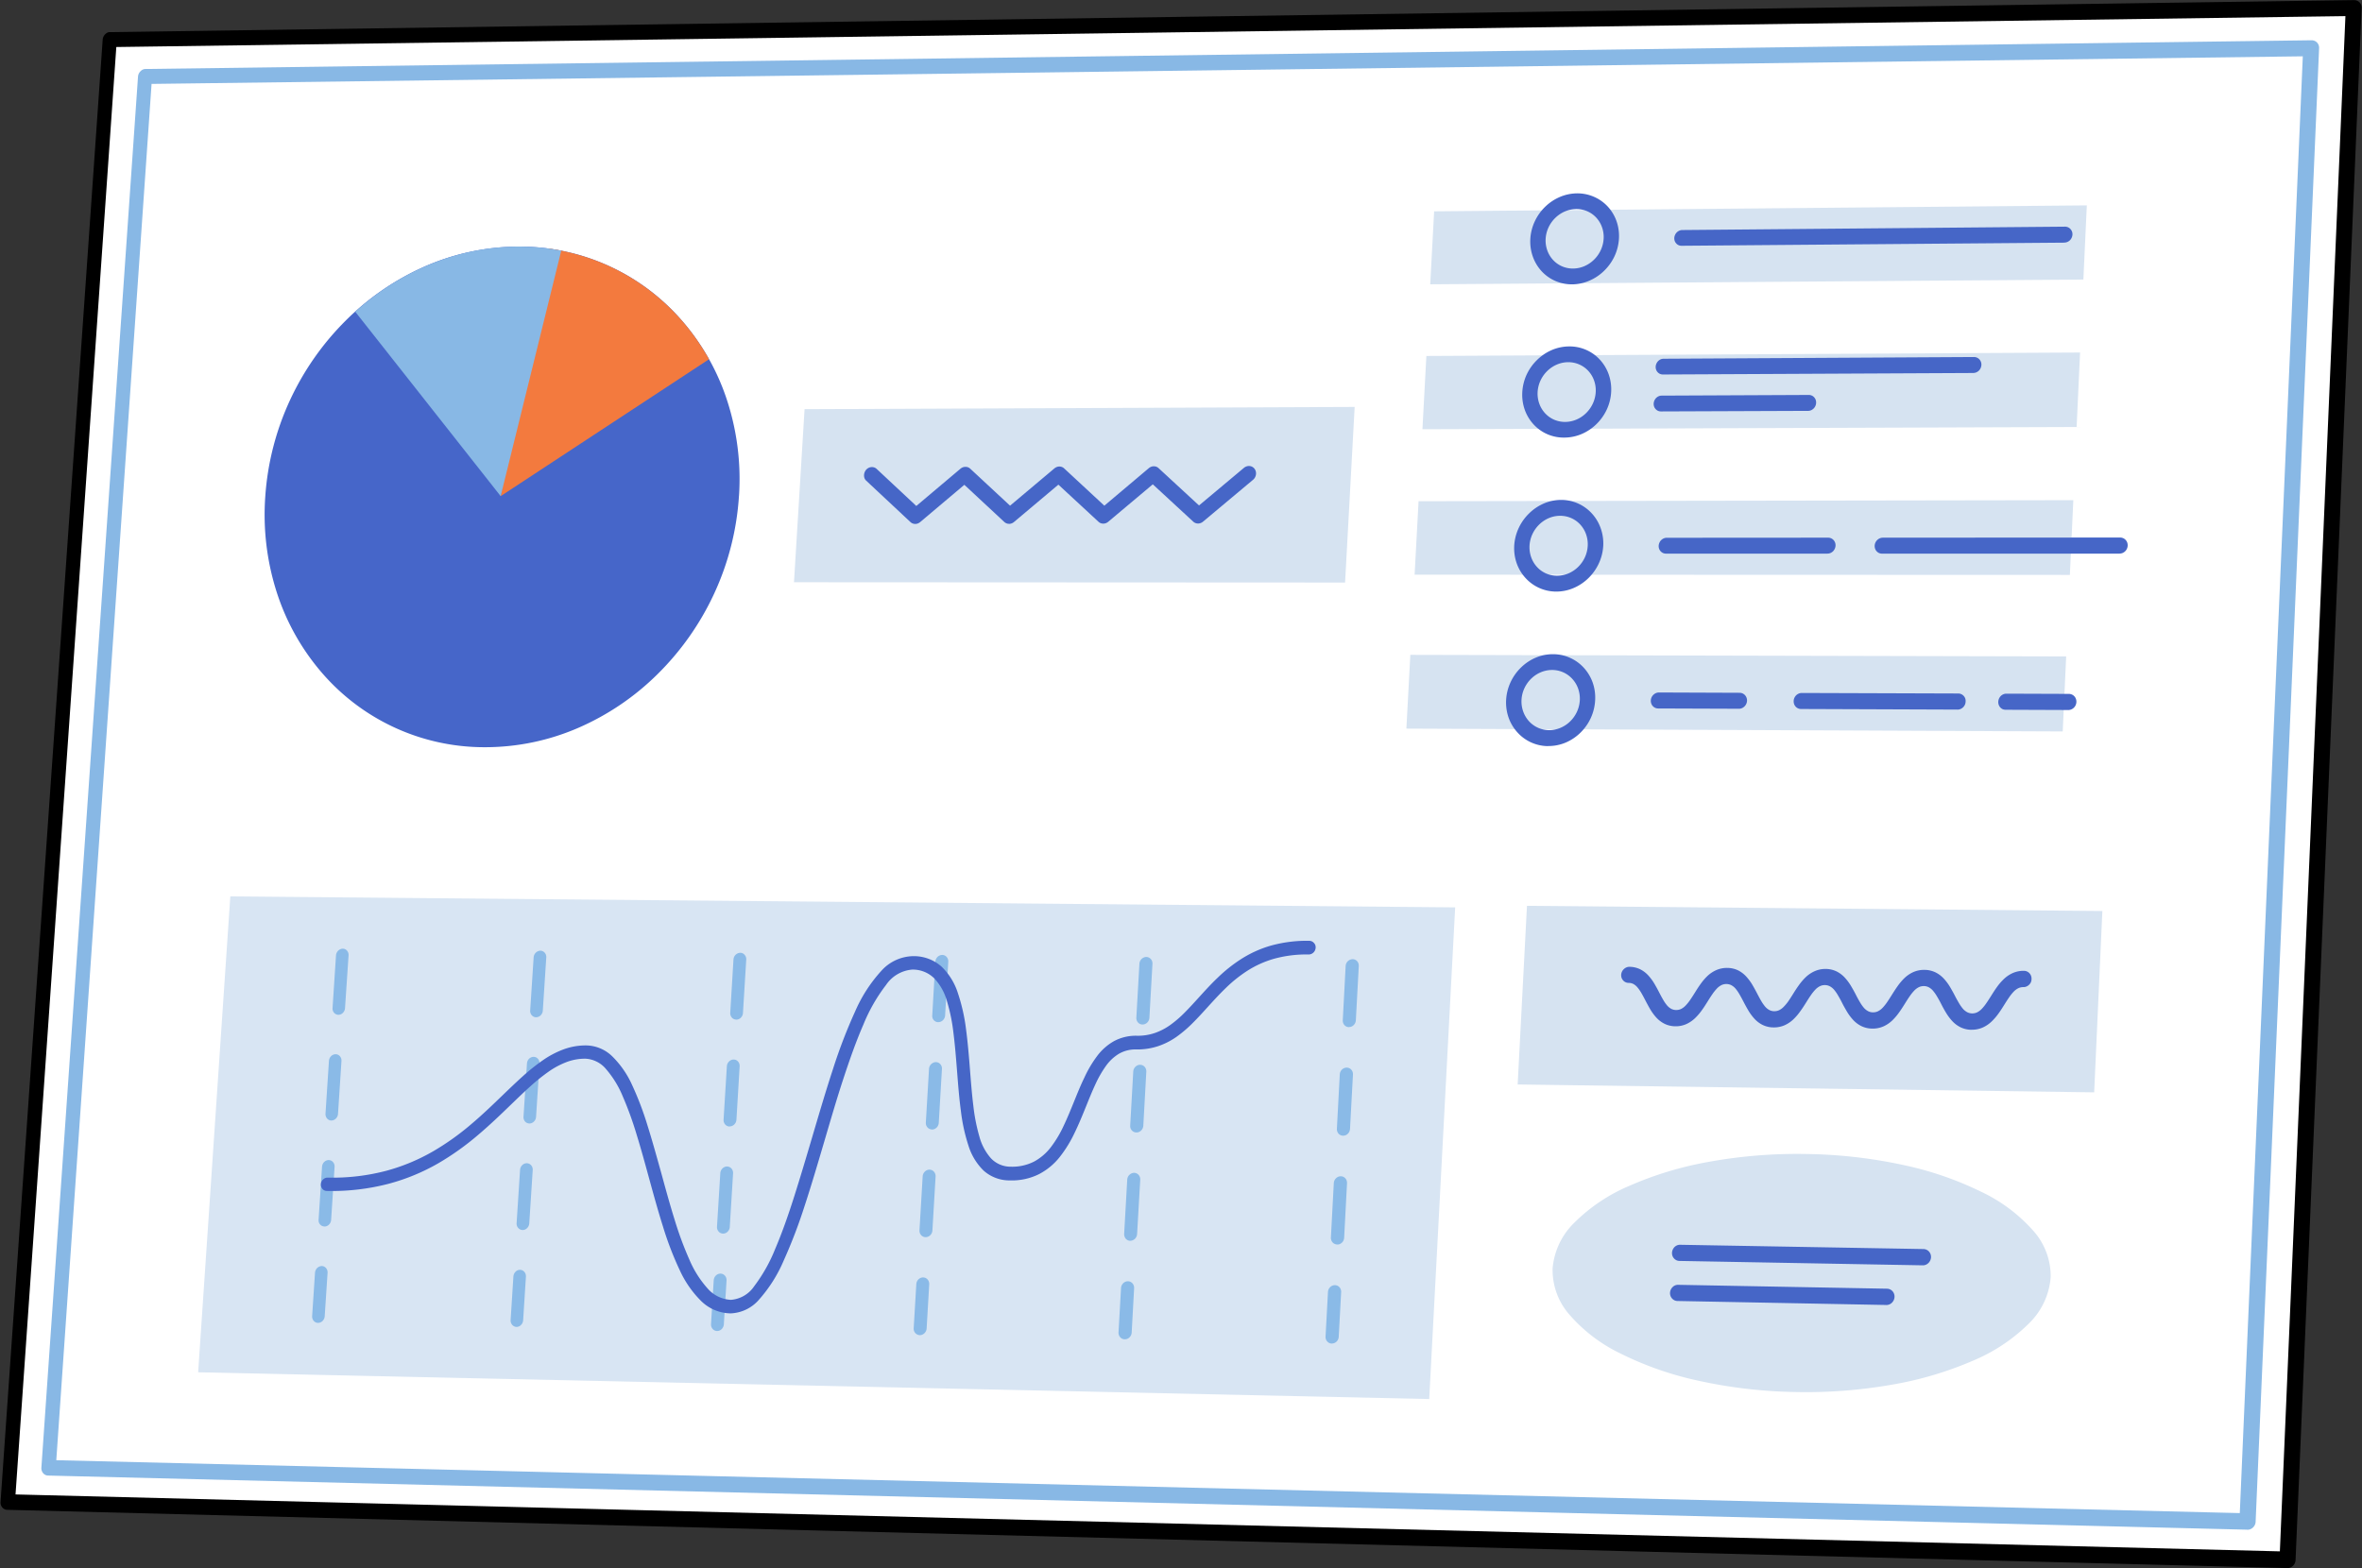 <svg id="グループ_38789" data-name="グループ 38789" xmlns="http://www.w3.org/2000/svg" xmlns:xlink="http://www.w3.org/1999/xlink" width="136.917" height="90.931" viewBox="0 0 136.917 90.931">
  <rect x="0" y="0" width="136.917" height="90.931" fill="#333333" stroke="none"/>
  <defs>
    <clipPath id="clip-path">
      <path id="パス_23380" data-name="パス 23380" d="M136.917,0,5.982,1.868,0,87.529l133.047,3.4Z" fill="none"/>
    </clipPath>
  </defs>
  <path id="パス_23343" data-name="パス 23343" d="M6.362,2.3.448,87.089,132.6,90.439,136.439.465Z" fill="#fff"/>
  <g id="グループ_38788" data-name="グループ 38788">
    <g id="グループ_38787" data-name="グループ 38787" clip-path="url(#clip-path)">
      <path id="パス_23344" data-name="パス 23344" d="M132.577,90.919.416,87.54a.371.371,0,0,1-.16-.04.393.393,0,0,1-.126-.1.432.432,0,0,1-.079-.146.46.46,0,0,1-.02-.177L5.952,2.3a.485.485,0,0,1,.141-.31.465.465,0,0,1,.137-.1.411.411,0,0,1,.162-.036L136.455.007a.451.451,0,0,1,.178.034.427.427,0,0,1,.235.242.441.441,0,0,1,.028.18l-3.83,89.989a.493.493,0,0,1-.152.336.476.476,0,0,1-.154.1.47.47,0,0,1-.185.033M.9,86.648l131.256,3.3,3.8-89.013L6.742,2.726Z"/>
      <path id="パス_23345" data-name="パス 23345" d="M130.262,88.691,2.785,85.553a.384.384,0,0,1-.159-.039.393.393,0,0,1-.126-.1.43.43,0,0,1-.08-.145.471.471,0,0,1-.021-.175L8,4.443a.486.486,0,0,1,.044-.171.5.5,0,0,1,.1-.14.483.483,0,0,1,.137-.1A.411.411,0,0,1,8.442,4L133.988,2.335a.444.444,0,0,1,.18.034.425.425,0,0,1,.234.242.459.459,0,0,1,.028.18l-3.679,85.438a.485.485,0,0,1-.151.333.471.471,0,0,1-.153.1.462.462,0,0,1-.184.033m-127-4.032,126.57,3.066,3.653-84.464-124.7,1.6Z" fill="#88b8e5"/>
      <path id="パス_23346" data-name="パス 23346" d="M46.638,23.723l31.887-.129L77.97,33.776l-31.945-.017Z" fill="#d6e3f1"/>
      <path id="パス_23347" data-name="パス 23347" d="M58.491,30.371a.449.449,0,0,1-.073-.006.358.358,0,0,1-.071-.02.417.417,0,0,1-.067-.033.4.4,0,0,1-.062-.046L55.9,28.109l-2.562,2.162a.483.483,0,0,1-.137.08.413.413,0,0,1-.148.027.418.418,0,0,1-.145-.026.4.4,0,0,1-.128-.079l-2.565-2.4a.409.409,0,0,1-.1-.14.445.445,0,0,1-.029-.165.479.479,0,0,1,.029-.172.5.5,0,0,1,.09-.157.468.468,0,0,1,.14-.11.442.442,0,0,1,.162-.046.41.41,0,0,1,.163.018.381.381,0,0,1,.145.085l2.3,2.15,2.562-2.162a.488.488,0,0,1,.138-.08.434.434,0,0,1,.147-.026.394.394,0,0,1,.272.1l2.315,2.151,2.573-2.163a.488.488,0,0,1,.138-.08.413.413,0,0,1,.148-.027.418.418,0,0,1,.145.026.4.4,0,0,1,.128.079l2.334,2.165,2.58-2.177a.488.488,0,0,1,.138-.08.422.422,0,0,1,.149-.027.428.428,0,0,1,.146.026.383.383,0,0,1,.129.08l2.346,2.165,2.6-2.177a.468.468,0,0,1,.157-.088.435.435,0,0,1,.168-.022.4.4,0,0,1,.159.046.406.406,0,0,1,.133.114.427.427,0,0,1,.075.158.458.458,0,0,1,.009.173.487.487,0,0,1-.17.309l-2.9,2.428a.458.458,0,0,1-.139.08.422.422,0,0,1-.149.027.406.406,0,0,1-.146-.027.4.4,0,0,1-.13-.08l-2.346-2.166-2.585,2.172a.461.461,0,0,1-.137.08.422.422,0,0,1-.149.027.428.428,0,0,1-.146-.026.393.393,0,0,1-.129-.08L61.351,28.1l-2.575,2.167a.447.447,0,0,1-.067.047.458.458,0,0,1-.071.033.386.386,0,0,1-.074.02.364.364,0,0,1-.074.007" fill="#4666c7"/>
      <path id="パス_23348" data-name="パス 23348" d="M88.513,52.52l33.354.3-.475,10.514-33.418-.456Z" fill="#d6e3f1"/>
      <path id="パス_23349" data-name="パス 23349" d="M114.286,59.707a1.486,1.486,0,0,1-.642-.146,1.658,1.658,0,0,1-.479-.36,2.922,2.922,0,0,1-.36-.482c-.105-.171-.2-.347-.285-.514s-.16-.3-.236-.428a2.33,2.33,0,0,0-.225-.323.868.868,0,0,0-.245-.206.614.614,0,0,0-.294-.074.649.649,0,0,0-.3.067.985.985,0,0,0-.263.2,2.519,2.519,0,0,0-.255.318c-.087.124-.177.265-.275.422s-.212.338-.333.506a3.283,3.283,0,0,1-.4.473,1.822,1.822,0,0,1-.511.348,1.539,1.539,0,0,1-.652.13,1.464,1.464,0,0,1-.637-.146,1.655,1.655,0,0,1-.476-.359,3,3,0,0,1-.358-.481c-.1-.171-.2-.346-.283-.512s-.159-.3-.234-.427a2.318,2.318,0,0,0-.223-.323.863.863,0,0,0-.242-.2.614.614,0,0,0-.291-.074.649.649,0,0,0-.3.067.965.965,0,0,0-.262.2,2.575,2.575,0,0,0-.254.317c-.087.124-.176.265-.274.421s-.211.337-.332.5a3.221,3.221,0,0,1-.4.472,1.823,1.823,0,0,1-.509.347,1.541,1.541,0,0,1-.649.13,1.469,1.469,0,0,1-.635-.145,1.625,1.625,0,0,1-.473-.358,2.935,2.935,0,0,1-.355-.48c-.1-.17-.195-.346-.281-.511s-.158-.3-.232-.426a2.268,2.268,0,0,0-.221-.322.845.845,0,0,0-.241-.2.613.613,0,0,0-.29-.074.649.649,0,0,0-.3.067.961.961,0,0,0-.261.2,2.558,2.558,0,0,0-.253.316c-.086.123-.176.264-.274.42s-.209.336-.329.5a3.267,3.267,0,0,1-.4.471,1.826,1.826,0,0,1-.506.346,1.518,1.518,0,0,1-.644.13,1.445,1.445,0,0,1-.629-.147,1.622,1.622,0,0,1-.47-.357,2.9,2.9,0,0,1-.353-.479c-.1-.17-.193-.345-.279-.51s-.157-.3-.23-.425a2.338,2.338,0,0,0-.22-.321.854.854,0,0,0-.24-.208.6.6,0,0,0-.287-.069.426.426,0,0,1-.312-.139A.447.447,0,0,1,94,56.7a.48.48,0,0,1-.026-.18.49.49,0,0,1,.15-.327.5.5,0,0,1,.148-.1.444.444,0,0,1,.176-.037,1.442,1.442,0,0,1,.629.144,1.619,1.619,0,0,1,.469.356,2.892,2.892,0,0,1,.353.478c.1.17.194.344.279.509s.157.3.23.424a2.269,2.269,0,0,0,.22.32.84.84,0,0,0,.24.2.608.608,0,0,0,.289.073.636.636,0,0,0,.3-.066.956.956,0,0,0,.26-.2,2.474,2.474,0,0,0,.253-.315c.086-.123.176-.264.273-.419s.209-.336.329-.5a3.259,3.259,0,0,1,.4-.47,1.813,1.813,0,0,1,.505-.339,1.533,1.533,0,0,1,.647-.131,1.462,1.462,0,0,1,.633.144,1.645,1.645,0,0,1,.467.357,2.969,2.969,0,0,1,.355.479c.1.17.195.345.281.511s.158.3.232.425a2.292,2.292,0,0,0,.222.321.845.845,0,0,0,.241.2.612.612,0,0,0,.29.073.649.649,0,0,0,.3-.067.96.96,0,0,0,.261-.2,2.5,2.5,0,0,0,.255-.307c.086-.124.176-.265.274-.422s.211-.336.331-.5a3.267,3.267,0,0,1,.4-.471,1.823,1.823,0,0,1,.509-.347,1.544,1.544,0,0,1,.649-.137,1.475,1.475,0,0,1,.636.144,1.634,1.634,0,0,1,.475.358,2.952,2.952,0,0,1,.358.48c.1.17.2.345.283.51s.159.3.234.428a2.241,2.241,0,0,0,.224.323.853.853,0,0,0,.243.2.614.614,0,0,0,.291.074.649.649,0,0,0,.3-.067.955.955,0,0,0,.263-.2,2.576,2.576,0,0,0,.254-.317c.086-.124.176-.265.274-.421s.212-.338.333-.506a3.283,3.283,0,0,1,.4-.473,1.822,1.822,0,0,1,.511-.348,1.551,1.551,0,0,1,.651-.131,1.494,1.494,0,0,1,.64.145,1.654,1.654,0,0,1,.479.359,2.957,2.957,0,0,1,.36.481c.1.171.2.346.284.512s.162.3.237.429a2.348,2.348,0,0,0,.226.324.864.864,0,0,0,.245.2.625.625,0,0,0,.293.074.649.649,0,0,0,.3-.067.985.985,0,0,0,.263-.2,2.519,2.519,0,0,0,.255-.318c.087-.124.177-.266.276-.422s.212-.339.334-.507a3.223,3.223,0,0,1,.407-.474,1.819,1.819,0,0,1,.514-.349,1.559,1.559,0,0,1,.656-.132.443.443,0,0,1,.41.291.461.461,0,0,1,.028.184.485.485,0,0,1-.037.188.5.5,0,0,1-.106.147.509.509,0,0,1-.151.1.444.444,0,0,1-.18.035.663.663,0,0,0-.3.068.979.979,0,0,0-.265.2,2.536,2.536,0,0,0-.256.319c-.087.124-.178.266-.276.423s-.212.339-.334.507a3.279,3.279,0,0,1-.406.474,1.814,1.814,0,0,1-.513.349,1.553,1.553,0,0,1-.655.131" fill="#4666c7"/>
      <path id="パス_23350" data-name="パス 23350" d="M118.869,74.066a4.181,4.181,0,0,1-1.273,2.682,10.159,10.159,0,0,1-3.23,2.145,20.486,20.486,0,0,1-4.7,1.391,28.763,28.763,0,0,1-5.666.424,28.226,28.226,0,0,1-5.586-.662,19.146,19.146,0,0,1-4.483-1.571,9.184,9.184,0,0,1-2.952-2.246A3.916,3.916,0,0,1,90,73.538a4.186,4.186,0,0,1,1.258-2.645,10.062,10.062,0,0,1,3.171-2.13,20.275,20.275,0,0,1,4.626-1.4,28.676,28.676,0,0,1,5.626-.454,28.344,28.344,0,0,1,5.6.628,19.429,19.429,0,0,1,4.546,1.554,9.386,9.386,0,0,1,3.019,2.251,3.951,3.951,0,0,1,1.025,2.721" fill="#d6e3f1"/>
      <path id="パス_23351" data-name="パス 23351" d="M111.458,73.364l-14.107-.255a.438.438,0,0,1-.174-.04.433.433,0,0,1-.139-.105.449.449,0,0,1-.09-.148.479.479,0,0,1-.027-.184.474.474,0,0,1,.045-.181.494.494,0,0,1,.1-.147.488.488,0,0,1,.149-.1.432.432,0,0,1,.178-.032l14.1.248a.438.438,0,0,1,.323.144.453.453,0,0,1,.091.152.476.476,0,0,1,.027.183.5.5,0,0,1-.15.331.463.463,0,0,1-.151.1.448.448,0,0,1-.181.034" fill="#4666c7"/>
      <path id="パス_23352" data-name="パス 23352" d="M109.336,75.663l-12.1-.231a.429.429,0,0,1-.314-.147.453.453,0,0,1-.089-.147.479.479,0,0,1-.027-.184.49.49,0,0,1,.15-.329.433.433,0,0,1,.327-.131l12.1.225a.438.438,0,0,1,.318.144.453.453,0,0,1,.091.152.483.483,0,0,1,.027.185.5.5,0,0,1-.15.331.459.459,0,0,1-.15.1.448.448,0,0,1-.181.034" fill="#4666c7"/>
      <path id="パス_23353" data-name="パス 23353" d="M81.752,37.969l38.017.091-.2,4.349-38.046-.164Z" fill="#d6e3f1"/>
      <path id="パス_23354" data-name="パス 23354" d="M82.23,29.06,120.183,29l-.2,4.333L82,33.32Z" fill="#d6e3f1"/>
      <path id="パス_23355" data-name="パス 23355" d="M82.682,20.639l37.893-.2-.2,4.317-37.921.132Z" fill="#d6e3f1"/>
      <path id="パス_23356" data-name="パス 23356" d="M83.132,12.253l37.834-.345-.2,4.3-37.861.276Z" fill="#d6e3f1"/>
      <path id="パス_23357" data-name="パス 23357" d="M91.136,16.486a2.4,2.4,0,0,1-.987-.2,2.366,2.366,0,0,1-.786-.56,2.458,2.458,0,0,1-.507-.84,2.607,2.607,0,0,1-.149-1.021,2.779,2.779,0,0,1,.256-1.025A2.872,2.872,0,0,1,89.557,12a2.792,2.792,0,0,1,.845-.572,2.588,2.588,0,0,1,1.007-.217,2.4,2.4,0,0,1,.989.2,2.376,2.376,0,0,1,.789.556,2.449,2.449,0,0,1,.509.833,2.6,2.6,0,0,1,.15,1.023,2.8,2.8,0,0,1-.256,1.029,2.886,2.886,0,0,1-.6.844,2.808,2.808,0,0,1-.848.573,2.6,2.6,0,0,1-1.006.218m.226-4.365a1.7,1.7,0,0,0-.66.142,1.851,1.851,0,0,0-.552.374,1.874,1.874,0,0,0-.388.549,1.812,1.812,0,0,0-.167.67,1.7,1.7,0,0,0,.1.67,1.61,1.61,0,0,0,.331.546,1.535,1.535,0,0,0,.514.366,1.579,1.579,0,0,0,.646.131,1.7,1.7,0,0,0,.662-.141,1.833,1.833,0,0,0,.554-.375,1.873,1.873,0,0,0,.389-.552,1.827,1.827,0,0,0,.167-.673,1.694,1.694,0,0,0-.1-.669,1.609,1.609,0,0,0-.332-.545,1.55,1.55,0,0,0-.516-.365,1.584,1.584,0,0,0-.648-.13" fill="#4666c7"/>
      <path id="パス_23358" data-name="パス 23358" d="M90.674,25.371a2.363,2.363,0,0,1-1.777-.764,2.457,2.457,0,0,1-.507-.836,2.62,2.62,0,0,1-.148-1.031,2.8,2.8,0,0,1,.256-1.028,2.875,2.875,0,0,1,.6-.841,2.784,2.784,0,0,1,.846-.572,2.58,2.58,0,0,1,1.01-.213,2.376,2.376,0,0,1,1.78.763,2.463,2.463,0,0,1,.51.838,2.624,2.624,0,0,1,.15,1.028,2.781,2.781,0,0,1-.256,1.033,2.886,2.886,0,0,1-.6.844,2.774,2.774,0,0,1-.849.57,2.58,2.58,0,0,1-1.01.209M90.9,21a1.689,1.689,0,0,0-.661.14,1.825,1.825,0,0,0-.553.374,1.868,1.868,0,0,0-.389.551,1.817,1.817,0,0,0-.167.672,1.711,1.711,0,0,0,.1.673,1.626,1.626,0,0,0,.332.549,1.564,1.564,0,0,0,.515.37,1.583,1.583,0,0,0,.647.134,1.68,1.68,0,0,0,.663-.139,1.8,1.8,0,0,0,.555-.374,1.88,1.88,0,0,0,.39-.553,1.832,1.832,0,0,0,.167-.675,1.709,1.709,0,0,0-.1-.672,1.608,1.608,0,0,0-.333-.548,1.552,1.552,0,0,0-.517-.368A1.576,1.576,0,0,0,90.9,21" fill="#4666c7"/>
      <path id="パス_23359" data-name="パス 23359" d="M90.21,34.3a2.4,2.4,0,0,1-1.775-.781,2.494,2.494,0,0,1-.512-.844,2.646,2.646,0,0,1-.149-1.032,2.8,2.8,0,0,1,.261-1.031,2.869,2.869,0,0,1,.6-.843,2.782,2.782,0,0,1,.84-.57,2.568,2.568,0,0,1,1.011-.214,2.4,2.4,0,0,1,1.783.78,2.481,2.481,0,0,1,.511.843,2.627,2.627,0,0,1,.155,1.032,2.792,2.792,0,0,1-.261,1.035,2.864,2.864,0,0,1-.6.846,2.783,2.783,0,0,1-.851.57,2.56,2.56,0,0,1-1.014.209m.226-4.394a1.673,1.673,0,0,0-.662.137,1.808,1.808,0,0,0-.554.373,1.894,1.894,0,0,0-.39.552,1.833,1.833,0,0,0-.168.674,1.726,1.726,0,0,0,.1.676,1.633,1.633,0,0,0,.332.553,1.565,1.565,0,0,0,1.164.51,1.688,1.688,0,0,0,.665-.137,1.817,1.817,0,0,0,.556-.373,1.871,1.871,0,0,0,.391-.553,1.846,1.846,0,0,0,.166-.677,1.724,1.724,0,0,0-.1-.675,1.625,1.625,0,0,0-.333-.552,1.563,1.563,0,0,0-.517-.372,1.582,1.582,0,0,0-.65-.136" fill="#4666c7"/>
      <path id="パス_23360" data-name="パス 23360" d="M89.744,43.26a2.406,2.406,0,0,1-1.779-.79,2.51,2.51,0,0,1-.511-.846,2.672,2.672,0,0,1-.149-1.041,2.81,2.81,0,0,1,.26-1.034,2.868,2.868,0,0,1,.6-.844,2.771,2.771,0,0,1,.843-.568,2.575,2.575,0,0,1,1.013-.207,2.413,2.413,0,0,1,1.786.786,2.525,2.525,0,0,1,.512.849,2.643,2.643,0,0,1,.146,1.036,2.807,2.807,0,0,1-.257,1.038,2.868,2.868,0,0,1-.6.847,2.766,2.766,0,0,1-.852.569,2.569,2.569,0,0,1-1.016.2m.233-4.41a1.7,1.7,0,0,0-.663.135,1.81,1.81,0,0,0-.555.372,1.876,1.876,0,0,0-.39.552,1.824,1.824,0,0,0-.168.676,1.741,1.741,0,0,0,.1.679,1.666,1.666,0,0,0,.332.556,1.574,1.574,0,0,0,1.166.517,1.677,1.677,0,0,0,.666-.135,1.8,1.8,0,0,0,.557-.372,1.875,1.875,0,0,0,.391-.554,1.839,1.839,0,0,0,.168-.679,1.751,1.751,0,0,0-.1-.673,1.641,1.641,0,0,0-.334-.555,1.579,1.579,0,0,0-1.17-.519" fill="#4666c7"/>
      <path id="パス_23361" data-name="パス 23361" d="M119.658,14.069l-22.181.181a.431.431,0,0,1-.173-.034.4.4,0,0,1-.137-.1.44.44,0,0,1-.088-.141.469.469,0,0,1-.026-.178.476.476,0,0,1,.044-.177.5.5,0,0,1,.1-.146.479.479,0,0,1,.147-.1.444.444,0,0,1,.176-.037l22.178-.195a.429.429,0,0,1,.176.035.409.409,0,0,1,.14.1.427.427,0,0,1,.091.146.449.449,0,0,1,.028.178.51.51,0,0,1-.144.327.5.5,0,0,1-.149.1.484.484,0,0,1-.18.038" fill="#4666c7"/>
      <path id="パス_23362" data-name="パス 23362" d="M114.379,21.626l-17.984.087a.424.424,0,0,1-.172-.035.411.411,0,0,1-.137-.1A.421.421,0,0,1,96,21.436a.453.453,0,0,1-.026-.179.476.476,0,0,1,.044-.177.5.5,0,0,1,.1-.146.479.479,0,0,1,.147-.1.446.446,0,0,1,.177-.034l17.98-.1a.44.44,0,0,1,.176.036.409.409,0,0,1,.14.1.441.441,0,0,1,.09.146.454.454,0,0,1,.027.179.51.51,0,0,1-.144.327.5.5,0,0,1-.149.1.459.459,0,0,1-.179.037" fill="#4666c7"/>
      <path id="パス_23363" data-name="パス 23363" d="M104.8,23.822l-8.517.033a.415.415,0,0,1-.173-.035.411.411,0,0,1-.137-.1.425.425,0,0,1-.089-.143.469.469,0,0,1-.026-.178.5.5,0,0,1,.144-.326.479.479,0,0,1,.147-.1.444.444,0,0,1,.18-.035l8.517-.039a.417.417,0,0,1,.174.035.4.4,0,0,1,.139.1.438.438,0,0,1,.089.146.453.453,0,0,1,.026.179.486.486,0,0,1-.292.427.454.454,0,0,1-.178.037" fill="#4666c7"/>
      <path id="パス_23364" data-name="パス 23364" d="M122.853,32.1l-13.754,0a.437.437,0,0,1-.175-.034.418.418,0,0,1-.139-.1.433.433,0,0,1-.09-.148.461.461,0,0,1-.027-.18.489.489,0,0,1,.148-.327.5.5,0,0,1,.149-.1.468.468,0,0,1,.181-.036l13.75-.009a.449.449,0,0,1,.177.037.437.437,0,0,1,.141.1.455.455,0,0,1,.092.148.462.462,0,0,1,.028.18.482.482,0,0,1-.294.43.469.469,0,0,1-.181.037" fill="#4666c7"/>
      <path id="パス_23365" data-name="パス 23365" d="M105.925,32.1l-9.351,0a.434.434,0,0,1-.174-.036.411.411,0,0,1-.138-.1.437.437,0,0,1-.088-.144.46.46,0,0,1-.026-.18.477.477,0,0,1,.045-.178.487.487,0,0,1,.1-.146.5.5,0,0,1,.148-.1.448.448,0,0,1,.184-.036l9.344-.006a.439.439,0,0,1,.175.036.433.433,0,0,1,.139.1.445.445,0,0,1,.117.326.51.51,0,0,1-.144.327.5.5,0,0,1-.149.1.457.457,0,0,1-.182.035" fill="#4666c7"/>
      <path id="パス_23366" data-name="パス 23366" d="M119.884,41.166l-3.618-.014a.444.444,0,0,1-.176-.033.433.433,0,0,1-.139-.1.453.453,0,0,1-.091-.152.468.468,0,0,1-.027-.182.5.5,0,0,1,.044-.182.508.508,0,0,1,.1-.148.5.5,0,0,1,.149-.1.468.468,0,0,1,.181-.036l3.616.013a.449.449,0,0,1,.177.037.422.422,0,0,1,.141.1.437.437,0,0,1,.092.15.469.469,0,0,1,.028.182.482.482,0,0,1-.294.43.468.468,0,0,1-.181.036" fill="#4666c7"/>
      <path id="パス_23367" data-name="パス 23367" d="M113.462,41.142l-9.062-.034a.424.424,0,0,1-.312-.137.447.447,0,0,1-.089-.148.48.48,0,0,1-.026-.18.485.485,0,0,1,.292-.428.449.449,0,0,1,.185-.036l9.06.03a.429.429,0,0,1,.316.137.436.436,0,0,1,.091.148.463.463,0,0,1,.023.185.482.482,0,0,1-.294.429.463.463,0,0,1-.18.036" fill="#4666c7"/>
      <path id="パス_23368" data-name="パス 23368" d="M100.792,41.094l-4.674-.017a.427.427,0,0,1-.173-.037.422.422,0,0,1-.138-.1.428.428,0,0,1-.088-.148.461.461,0,0,1-.027-.18.487.487,0,0,1,.148-.326.5.5,0,0,1,.148-.1.45.45,0,0,1,.181-.036l4.669.018a.435.435,0,0,1,.174.037.442.442,0,0,1,.228.245.452.452,0,0,1,.029.182.488.488,0,0,1-.148.327.5.5,0,0,1-.148.1.453.453,0,0,1-.178.036" fill="#4666c7"/>
      <path id="パス_23369" data-name="パス 23369" d="M42.838,28.741a14.706,14.706,0,0,0-.74-5.674,13.356,13.356,0,0,0-2.681-4.606A12.43,12.43,0,0,0,29.955,14.3a13.615,13.615,0,0,0-5.391,1.176,15.078,15.078,0,0,0-4.529,3.116A16,16,0,0,0,16.82,23.18a15.83,15.83,0,0,0-1.443,5.61,14.737,14.737,0,0,0,.688,5.622,13.412,13.412,0,0,0,2.608,4.611,12.424,12.424,0,0,0,9.406,4.3A13.564,13.564,0,0,0,33.524,42.2a15.05,15.05,0,0,0,4.6-3.121,16.007,16.007,0,0,0,3.267-4.648,15.847,15.847,0,0,0,1.445-5.691" fill="#4666c9"/>
      <path id="パス_23370" data-name="パス 23370" d="M29.022,28.766,41.1,20.829a13.357,13.357,0,0,0-.8-1.262,12.749,12.749,0,0,0-1.966-2.176,12.533,12.533,0,0,0-1.154-.9,12.3,12.3,0,0,0-2.563-1.355,12.64,12.64,0,0,0-2.819-.725Z" fill="#f37a3e"/>
      <path id="パス_23371" data-name="パス 23371" d="M29.022,28.766l3.512-14.233q-.316-.06-.636-.109t-.642-.075c-.215-.02-.43-.034-.647-.043s-.434-.012-.651-.011a13.332,13.332,0,0,0-2.52.265A13.869,13.869,0,0,0,25,15.294a14.67,14.67,0,0,0-2.3,1.179,15.169,15.169,0,0,0-2.108,1.6Z" fill="#88b8e5"/>
      <path id="パス_23372" data-name="パス 23372" d="M13.351,51.974l71,.636L82.847,81.116,11.486,79.565Z" fill="#d8e5f3"/>
      <path id="パス_23373" data-name="パス 23373" d="M18.432,76.7a.336.336,0,0,1-.25-.12.381.381,0,0,1-.07-.126.418.418,0,0,1-.018-.149l.166-2.512a.443.443,0,0,1,.039-.151.415.415,0,0,1,.086-.122.4.4,0,0,1,.121-.081.358.358,0,0,1,.144-.034.338.338,0,0,1,.14.033.342.342,0,0,1,.11.086.376.376,0,0,1,.07.125.41.41,0,0,1,.018.156l-.166,2.512a.443.443,0,0,1-.039.151.416.416,0,0,1-.086.122.4.4,0,0,1-.121.081.355.355,0,0,1-.144.028m.37-5.589a.334.334,0,0,1-.139-.033.326.326,0,0,1-.11-.085.376.376,0,0,1-.07-.125.391.391,0,0,1-.015-.152l.2-3.072a.443.443,0,0,1,.039-.151.415.415,0,0,1,.086-.122.4.4,0,0,1,.121-.081.351.351,0,0,1,.143-.028.334.334,0,0,1,.139.033.326.326,0,0,1,.11.085.376.376,0,0,1,.07.125.393.393,0,0,1,.019.152l-.2,3.073a.443.443,0,0,1-.039.151.4.4,0,0,1-.088.125.4.4,0,0,1-.121.081.359.359,0,0,1-.144.028m.407-6.144a.335.335,0,0,1-.142-.036.326.326,0,0,1-.11-.085.376.376,0,0,1-.07-.125.408.408,0,0,1-.02-.151l.2-3.064a.427.427,0,0,1,.124-.273.381.381,0,0,1,.121-.082.352.352,0,0,1,.143-.029.318.318,0,0,1,.139.032.326.326,0,0,1,.11.085.362.362,0,0,1,.07.124.408.408,0,0,1,.019.151l-.2,3.065a.443.443,0,0,1-.039.151.416.416,0,0,1-.086.122.381.381,0,0,1-.121.082.351.351,0,0,1-.143.028m.406-6.126a.322.322,0,0,1-.136-.034.336.336,0,0,1-.11-.084.362.362,0,0,1-.07-.124.387.387,0,0,1-.018-.151l.2-3.056a.409.409,0,0,1,.041-.149.4.4,0,0,1,.086-.122.4.4,0,0,1,.121-.081.356.356,0,0,1,.143-.033.33.33,0,0,1,.249.115.362.362,0,0,1,.07.124.392.392,0,0,1,.018.152L20,58.454a.427.427,0,0,1-.124.273.381.381,0,0,1-.121.082.352.352,0,0,1-.143.029" fill="#8abae7"/>
      <path id="パス_23374" data-name="パス 23374" d="M29.937,76.935A.344.344,0,0,1,29.8,76.9a.357.357,0,0,1-.111-.086.366.366,0,0,1-.071-.126.416.416,0,0,1-.019-.153l.161-2.525a.421.421,0,0,1,.039-.152.41.41,0,0,1,.087-.123A.385.385,0,0,1,30,73.654a.357.357,0,0,1,.144-.029.335.335,0,0,1,.252.119.366.366,0,0,1,.071.126.4.4,0,0,1,.019.153l-.161,2.527a.422.422,0,0,1-.039.152.41.41,0,0,1-.087.123.385.385,0,0,1-.122.082.36.36,0,0,1-.145.028m.359-5.619a.335.335,0,0,1-.252-.119.374.374,0,0,1-.074-.126.4.4,0,0,1-.019-.153l.2-3.088a.421.421,0,0,1,.125-.275.385.385,0,0,1,.122-.082.36.36,0,0,1,.145-.028.335.335,0,0,1,.252.119.366.366,0,0,1,.071.126.4.4,0,0,1,.019.153l-.2,3.089a.421.421,0,0,1-.039.152.41.41,0,0,1-.087.123.386.386,0,0,1-.122.082.36.36,0,0,1-.145.028m.394-6.177a.337.337,0,0,1-.136-.034.342.342,0,0,1-.111-.081.375.375,0,0,1-.069-.129.393.393,0,0,1-.019-.152l.2-3.08a.424.424,0,0,1,.119-.275.386.386,0,0,1,.122-.082.345.345,0,0,1,.286,0,.34.34,0,0,1,.111.085.379.379,0,0,1,.071.129.393.393,0,0,1,.019.152l-.2,3.081a.421.421,0,0,1-.125.275.385.385,0,0,1-.122.082.345.345,0,0,1-.145.029m.393-6.159a.327.327,0,0,1-.141-.032.34.34,0,0,1-.111-.085.362.362,0,0,1-.071-.125.393.393,0,0,1-.019-.152l.2-3.072a.427.427,0,0,1,.039-.157.41.41,0,0,1,.087-.123.4.4,0,0,1,.121-.081.365.365,0,0,1,.145-.033.338.338,0,0,1,.252.12.349.349,0,0,1,.071.124.391.391,0,0,1,.017.156l-.2,3.074a.423.423,0,0,1-.125.274.386.386,0,0,1-.122.082.345.345,0,0,1-.145.029" fill="#8abae7"/>
      <path id="パス_23375" data-name="パス 23375" d="M41.564,77.172a.338.338,0,0,1-.143-.034.357.357,0,0,1-.113-.087.364.364,0,0,1-.072-.127.425.425,0,0,1-.02-.154l.156-2.539a.429.429,0,0,1,.126-.277.379.379,0,0,1,.123-.082.372.372,0,0,1,.147-.027.338.338,0,0,1,.143.034.357.357,0,0,1,.113.087.364.364,0,0,1,.072.127.413.413,0,0,1,.019.152l-.156,2.54a.429.429,0,0,1-.126.277.379.379,0,0,1-.123.082.356.356,0,0,1-.147.028m.347-5.649a.343.343,0,0,1-.256-.119.386.386,0,0,1-.072-.126.4.4,0,0,1-.02-.154l.191-3.1a.421.421,0,0,1,.127-.279A.39.39,0,0,1,42,67.663a.349.349,0,0,1,.146-.029.343.343,0,0,1,.256.119.386.386,0,0,1,.072.126.4.4,0,0,1,.02.154l-.191,3.106a.42.42,0,0,1-.126.276.39.39,0,0,1-.123.082.365.365,0,0,1-.146.028m.382-6.21a.347.347,0,0,1-.142-.033.354.354,0,0,1-.113-.086.386.386,0,0,1-.072-.126.4.4,0,0,1-.02-.153l.191-3.1a.423.423,0,0,1,.125-.272.39.39,0,0,1,.123-.082.35.35,0,0,1,.288,0,.354.354,0,0,1,.113.086.369.369,0,0,1,.072.126.4.4,0,0,1,.02.153l-.186,3.093a.42.42,0,0,1-.126.276.39.39,0,0,1-.123.082.349.349,0,0,1-.146.029m.38-6.192a.348.348,0,0,1-.142-.033A.337.337,0,0,1,42.422,59a.381.381,0,0,1-.072-.125.4.4,0,0,1-.02-.153l.187-3.088a.422.422,0,0,1,.125-.277.4.4,0,0,1,.123-.081.37.37,0,0,1,.146-.033.34.34,0,0,1,.255.12.355.355,0,0,1,.072.125.408.408,0,0,1,.019.155l-.19,3.09a.423.423,0,0,1-.125.276.39.39,0,0,1-.123.082.35.35,0,0,1-.146.029" fill="#8abae7"/>
      <path id="パス_23376" data-name="パス 23376" d="M53.315,77.411a.342.342,0,0,1-.144-.034.361.361,0,0,1-.114-.087.37.37,0,0,1-.073-.124.409.409,0,0,1-.02-.155l.151-2.553a.426.426,0,0,1,.125-.281.415.415,0,0,1,.124-.083.362.362,0,0,1,.149-.028.349.349,0,0,1,.258.121.383.383,0,0,1,.073.127.409.409,0,0,1,.02.155l-.15,2.553a.412.412,0,0,1-.039.154.431.431,0,0,1-.088.124.415.415,0,0,1-.124.083.358.358,0,0,1-.148.028m.335-5.68a.349.349,0,0,1-.258-.121.383.383,0,0,1-.073-.127.409.409,0,0,1-.02-.155l.185-3.121a.425.425,0,0,1,.126-.278.415.415,0,0,1,.124-.083.349.349,0,0,1,.406.091.383.383,0,0,1,.073.127.4.4,0,0,1,.02.154l-.184,3.123a.425.425,0,0,1-.126.278.415.415,0,0,1-.124.083.375.375,0,0,1-.148.028m.369-6.244a.357.357,0,0,1-.144-.033.35.35,0,0,1-.115-.087.383.383,0,0,1-.073-.127.4.4,0,0,1-.02-.154l.184-3.111a.422.422,0,0,1,.126-.277.415.415,0,0,1,.124-.083.359.359,0,0,1,.292,0,.369.369,0,0,1,.114.086.389.389,0,0,1,.073.126.4.4,0,0,1,.02.154L54.418,65.1a.425.425,0,0,1-.126.278.415.415,0,0,1-.124.083.359.359,0,0,1-.148.029m.367-6.223a.348.348,0,0,1-.258-.118.36.36,0,0,1-.089-.282l.179-3.107a.412.412,0,0,1,.039-.154.428.428,0,0,1,.087-.124.394.394,0,0,1,.124-.082.38.38,0,0,1,.148-.033.347.347,0,0,1,.258.117.371.371,0,0,1,.073.126.4.4,0,0,1,.02.157l-.183,3.108a.422.422,0,0,1-.126.277.415.415,0,0,1-.124.083.359.359,0,0,1-.148.029" fill="#8abae7"/>
      <path id="パス_23377" data-name="パス 23377" d="M65.194,77.653a.351.351,0,0,1-.146-.034.357.357,0,0,1-.116-.088.373.373,0,0,1-.074-.128.412.412,0,0,1-.021-.156l.145-2.566a.424.424,0,0,1,.127-.28.407.407,0,0,1,.125-.083.366.366,0,0,1,.15-.03.351.351,0,0,1,.146.034.357.357,0,0,1,.116.088.373.373,0,0,1,.074.128.412.412,0,0,1,.021.156L65.6,77.261a.424.424,0,0,1-.127.28.4.4,0,0,1-.126.083.37.37,0,0,1-.15.028m.321-5.71a.358.358,0,0,1-.262-.121.388.388,0,0,1-.071-.133.407.407,0,0,1-.021-.155l.178-3.138a.421.421,0,0,1,.127-.279.408.408,0,0,1,.125-.083A.363.363,0,0,1,65.739,68a.358.358,0,0,1,.262.121.373.373,0,0,1,.074.128.407.407,0,0,1,.021.155l-.182,3.143a.421.421,0,0,1-.127.279.408.408,0,0,1-.125.083.363.363,0,0,1-.149.029m.355-6.278a.353.353,0,0,1-.261-.12.369.369,0,0,1-.074-.127.408.408,0,0,1-.019-.155l.177-3.13a.421.421,0,0,1,.127-.279.407.407,0,0,1,.125-.083.363.363,0,0,1,.149-.029.353.353,0,0,1,.261.12.369.369,0,0,1,.074.127.407.407,0,0,1,.021.155l-.174,3.13a.421.421,0,0,1-.127.279.408.408,0,0,1-.125.083.363.363,0,0,1-.149.029m.354-6.259a.354.354,0,0,1-.262-.117.369.369,0,0,1-.074-.127.4.4,0,0,1-.021-.154l.178-3.124a.436.436,0,0,1,.038-.155.431.431,0,0,1,.088-.124.407.407,0,0,1,.125-.083.385.385,0,0,1,.149-.033.353.353,0,0,1,.146.036.345.345,0,0,1,.115.085.374.374,0,0,1,.074.126.4.4,0,0,1,.021.153l-.177,3.126a.421.421,0,0,1-.127.279.407.407,0,0,1-.125.083.363.363,0,0,1-.149.029" fill="#8abae7"/>
      <path id="パス_23378" data-name="パス 23378" d="M77.2,77.9a.361.361,0,0,1-.266-.123.39.39,0,0,1-.075-.129.417.417,0,0,1-.021-.157l.14-2.577a.417.417,0,0,1,.038-.159.409.409,0,0,1,.088-.126.4.4,0,0,1,.126-.084.381.381,0,0,1,.153-.031.358.358,0,0,1,.264.122.387.387,0,0,1,.074.129.417.417,0,0,1,.021.157l-.14,2.581a.441.441,0,0,1-.038.156.409.409,0,0,1-.088.126.394.394,0,0,1-.126.083.372.372,0,0,1-.151.028m.311-5.742a.36.36,0,0,1-.266-.122.38.38,0,0,1-.075-.129.412.412,0,0,1-.021-.156l.168-3.151a.436.436,0,0,1,.038-.155.414.414,0,0,1,.092-.127.4.4,0,0,1,.126-.084.377.377,0,0,1,.152-.029.355.355,0,0,1,.263.121.373.373,0,0,1,.074.128.412.412,0,0,1,.021.156l-.166,3.159a.436.436,0,0,1-.038.155.409.409,0,0,1-.088.126.4.4,0,0,1-.126.084.373.373,0,0,1-.151.029m.342-6.312a.357.357,0,0,1-.268-.12.375.375,0,0,1-.071-.13.412.412,0,0,1-.021-.156l.167-3.147a.436.436,0,0,1,.038-.155.4.4,0,0,1,.088-.125.39.39,0,0,1,.128-.084.377.377,0,0,1,.152-.029.354.354,0,0,1,.263.12.373.373,0,0,1,.074.128.412.412,0,0,1,.021.156l-.17,3.148a.436.436,0,0,1-.038.155.409.409,0,0,1-.088.126.393.393,0,0,1-.125.084.368.368,0,0,1-.15.029m.341-6.293a.357.357,0,0,1-.265-.12.369.369,0,0,1-.074-.127.407.407,0,0,1-.021-.155l.166-3.138a.412.412,0,0,1,.038-.158.4.4,0,0,1,.088-.125.394.394,0,0,1,.126-.083.382.382,0,0,1,.152-.034.351.351,0,0,1,.263.118.369.369,0,0,1,.074.127.412.412,0,0,1,.021.156l-.17,3.14a.427.427,0,0,1-.126.28.393.393,0,0,1-.125.084.368.368,0,0,1-.15.029" fill="#8abae7"/>
      <path id="パス_23379" data-name="パス 23379" d="M42.311,76.148a2.478,2.478,0,0,1-1.665-.712,6.049,6.049,0,0,1-1.248-1.8,18.633,18.633,0,0,1-.965-2.513c-.289-.913-.554-1.88-.817-2.839-.232-.847-.465-1.7-.713-2.5a19.834,19.834,0,0,0-.8-2.207,5.8,5.8,0,0,0-.966-1.583,1.661,1.661,0,0,0-1.2-.611,3.034,3.034,0,0,0-1.107.2,4.731,4.731,0,0,0-1.052.568,11.1,11.1,0,0,0-1.056.854c-.359.323-.729.68-1.119,1.057-.587.567-1.21,1.168-1.9,1.75a15.549,15.549,0,0,1-2.286,1.629,11.9,11.9,0,0,1-2.866,1.188,13.034,13.034,0,0,1-3.614.422.334.334,0,0,1-.139-.033.326.326,0,0,1-.11-.085.376.376,0,0,1-.07-.125.392.392,0,0,1-.018-.152.419.419,0,0,1,.037-.151.427.427,0,0,1,.089-.118.4.4,0,0,1,.121-.081.351.351,0,0,1,.143-.028,12.233,12.233,0,0,0,3.417-.4,11.335,11.335,0,0,0,2.721-1.137,15.071,15.071,0,0,0,2.186-1.56c.658-.556,1.253-1.131,1.815-1.673.406-.391.8-.769,1.186-1.116a11.412,11.412,0,0,1,1.165-.927,5.358,5.358,0,0,1,1.205-.629,3.713,3.713,0,0,1,1.308-.222,2.21,2.21,0,0,1,1.5.636,5.483,5.483,0,0,1,1.144,1.65,18.033,18.033,0,0,1,.9,2.367c.275.873.533,1.813.8,2.766.245.894.492,1.8.757,2.648a20.1,20.1,0,0,0,.863,2.343,6.032,6.032,0,0,0,1.06,1.681,1.914,1.914,0,0,0,1.35.66,1.791,1.791,0,0,0,1.358-.8,9.214,9.214,0,0,0,1.21-2.153c.383-.891.749-1.927,1.1-3.033s.7-2.278,1.043-3.441c.4-1.355.792-2.69,1.2-3.931a30.372,30.372,0,0,1,1.29-3.362,8.509,8.509,0,0,1,1.506-2.34,2.537,2.537,0,0,1,1.849-.867,2.418,2.418,0,0,1,1.656.607,3.686,3.686,0,0,1,.948,1.54,10.722,10.722,0,0,1,.473,2.107c.1.759.166,1.554.226,2.323.056.719.112,1.428.194,2.088a10.724,10.724,0,0,0,.351,1.793,3.13,3.13,0,0,0,.669,1.26,1.56,1.56,0,0,0,1.149.489,2.774,2.774,0,0,0,1.359-.3,3.053,3.053,0,0,0,.977-.845,6.569,6.569,0,0,0,.728-1.22c.216-.451.412-.936.612-1.427.19-.47.382-.945.6-1.391a6.8,6.8,0,0,1,.725-1.224,3.159,3.159,0,0,1,.974-.867,2.667,2.667,0,0,1,1.344-.318,3.05,3.05,0,0,0,1.054-.167,3.53,3.53,0,0,0,.9-.476,6.573,6.573,0,0,0,.809-.7c.263-.263.523-.549.793-.846.356-.392.724-.8,1.128-1.183a8.623,8.623,0,0,1,1.35-1.073,6.589,6.589,0,0,1,1.713-.777,7.8,7.8,0,0,1,2.243-.283.373.373,0,0,1,.144.032.366.366,0,0,1,.117.086.378.378,0,0,1,.083.126.408.408,0,0,1,.022.155.424.424,0,0,1-.127.28.413.413,0,0,1-.127.084.4.4,0,0,1-.152.03,7.035,7.035,0,0,0-2.016.251,5.866,5.866,0,0,0-1.547.7,7.833,7.833,0,0,0-1.231.985c-.374.359-.721.741-1.065,1.119-.289.319-.575.634-.87.926a7.263,7.263,0,0,1-.926.79,4.151,4.151,0,0,1-1.061.541,3.831,3.831,0,0,1-1.279.194,1.907,1.907,0,0,0-1.011.256,2.549,2.549,0,0,0-.755.715,6.343,6.343,0,0,0-.6,1.05c-.184.393-.357.821-.536,1.264-.206.51-.42,1.037-.665,1.54a7.281,7.281,0,0,1-.858,1.4,3.737,3.737,0,0,1-1.2,1,3.522,3.522,0,0,1-1.693.368,2.241,2.241,0,0,1-1.532-.572,3.441,3.441,0,0,1-.876-1.448,10.379,10.379,0,0,1-.439-2.018c-.1-.733-.158-1.511-.219-2.281s-.119-1.5-.207-2.2a10.579,10.579,0,0,0-.381-1.881,3.168,3.168,0,0,0-.737-1.317,1.769,1.769,0,0,0-1.273-.506,2.026,2.026,0,0,0-1.515.884,9.866,9.866,0,0,0-1.324,2.318c-.415.949-.8,2.045-1.177,3.194s-.726,2.354-1.069,3.519c-.381,1.294-.756,2.57-1.145,3.756A29.962,29.962,0,0,1,45.423,73.1a8.278,8.278,0,0,1-1.409,2.234,2.287,2.287,0,0,1-1.7.817" fill="#4666c7"/>
    </g>
  </g>
</svg>
